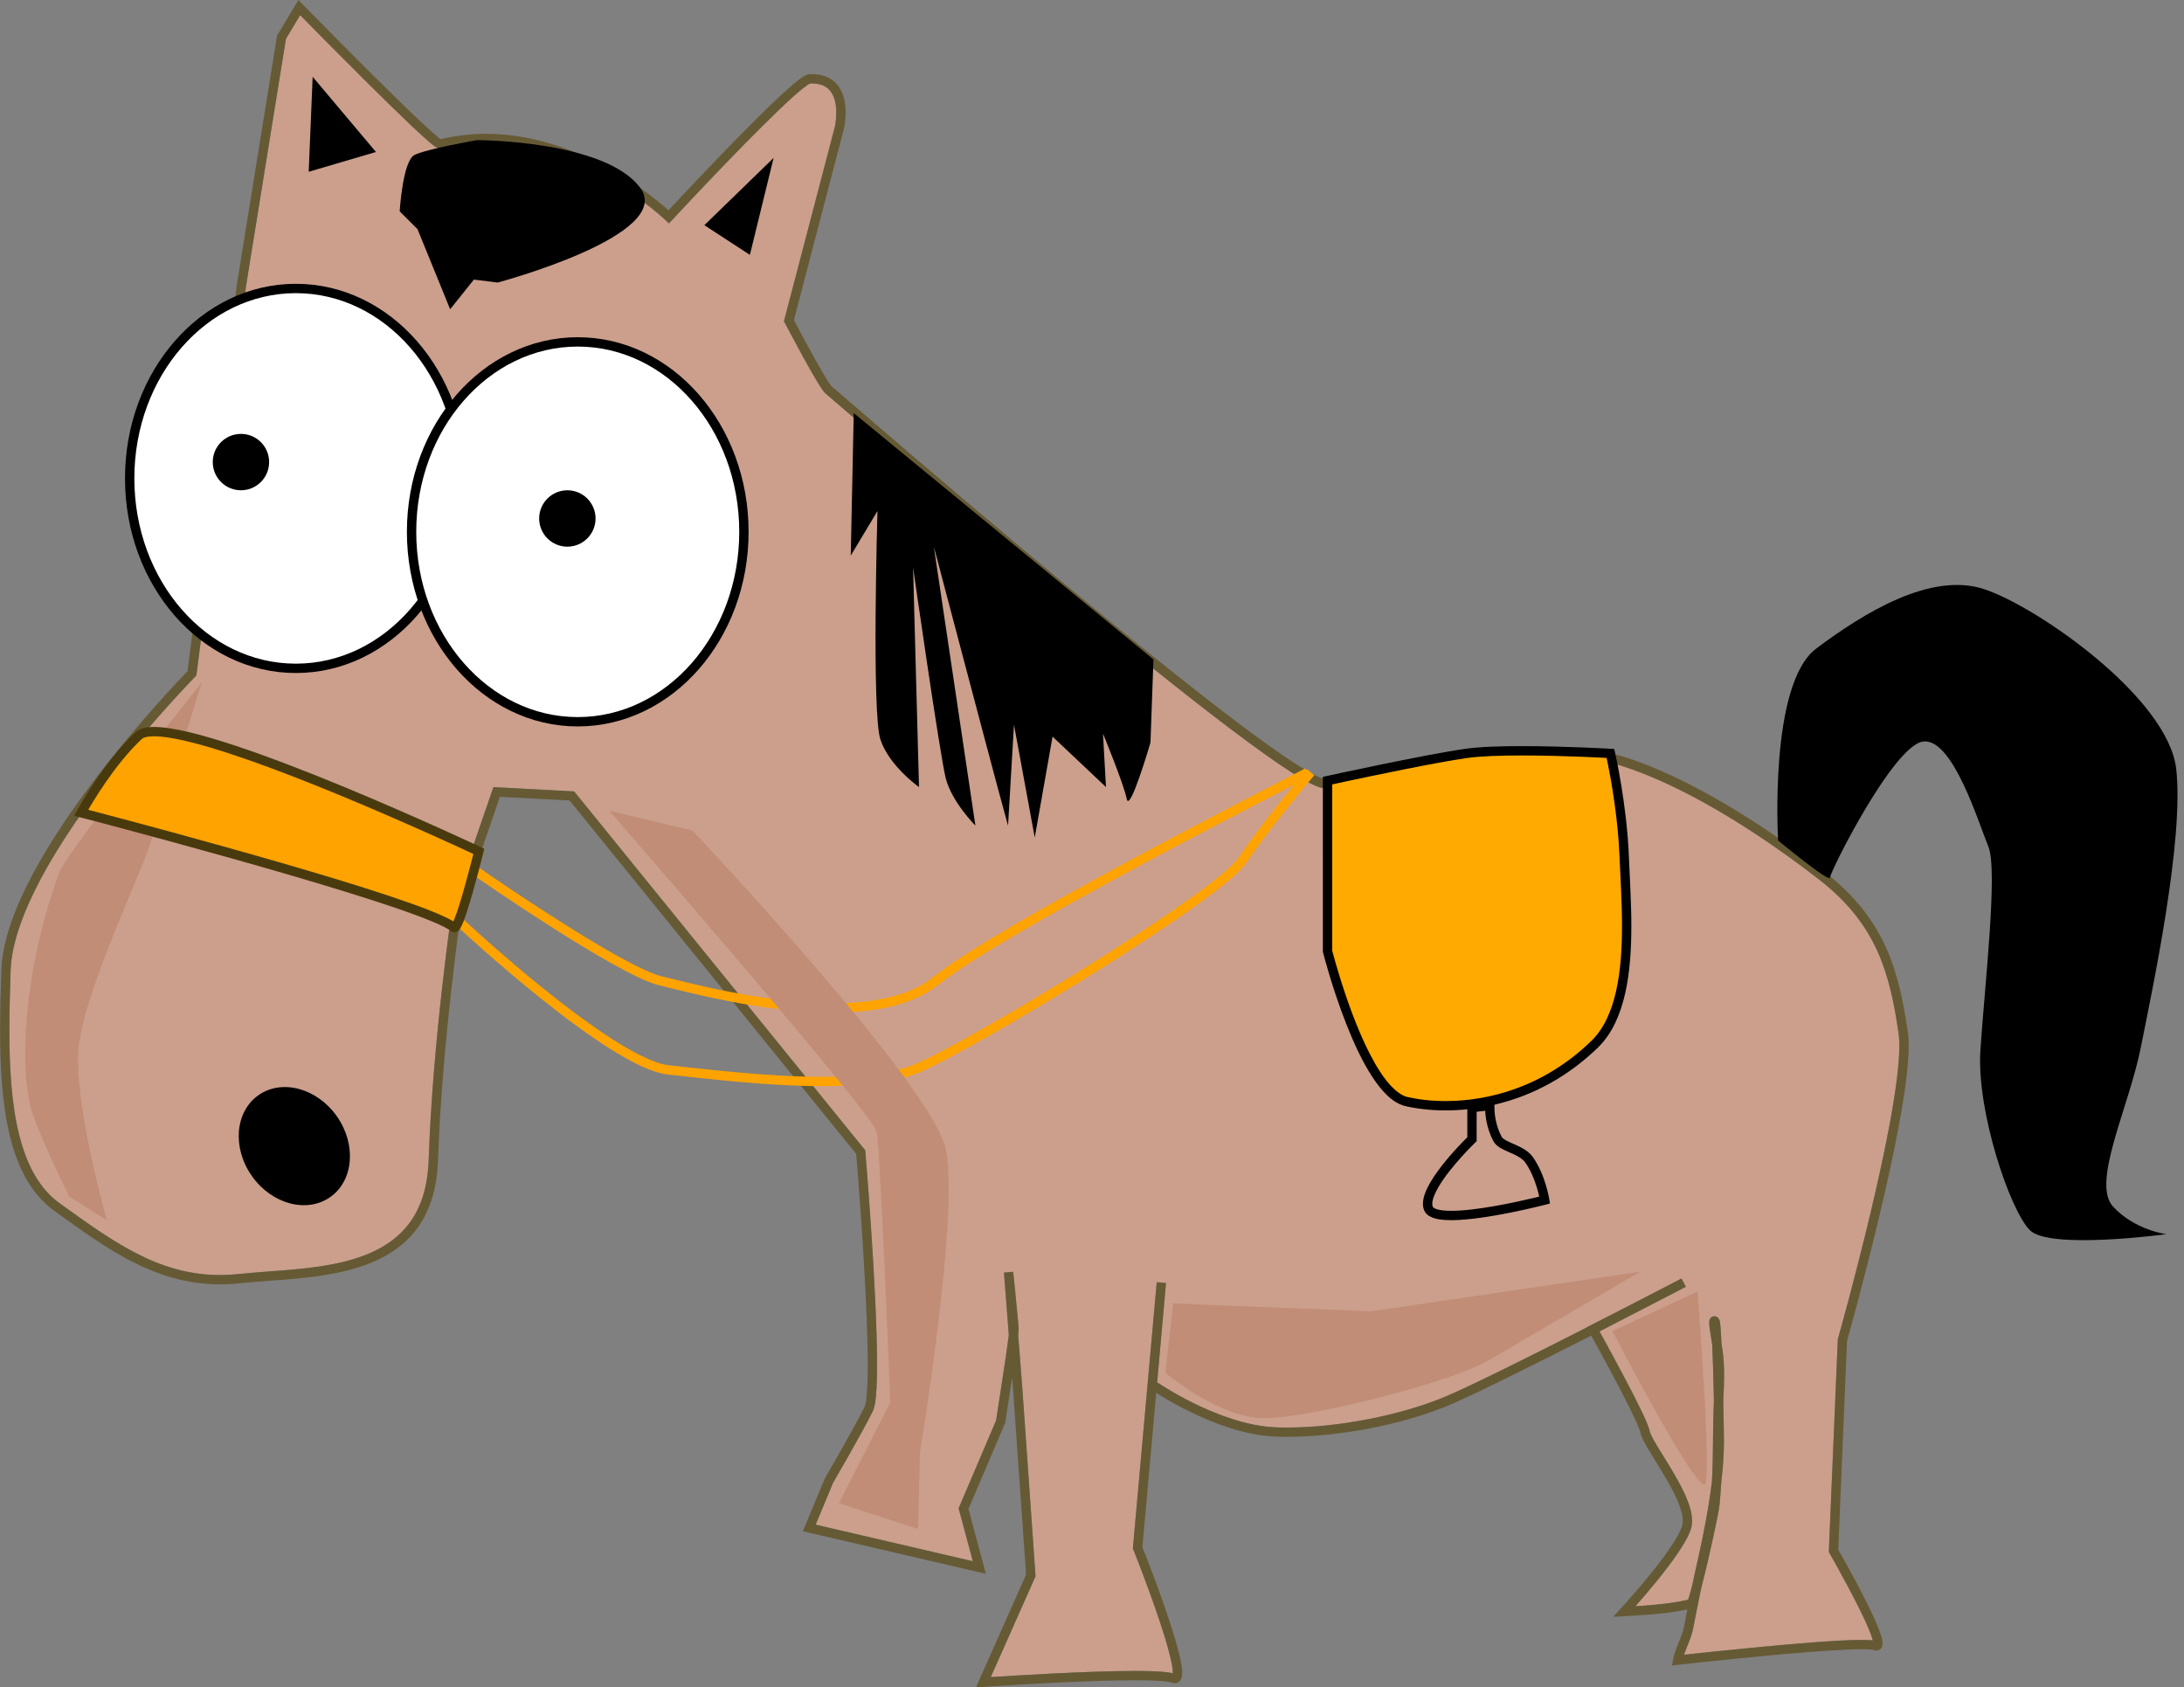 <?xml version="1.0" encoding="UTF-8"?><svg xmlns="http://www.w3.org/2000/svg" xmlns:xlink="http://www.w3.org/1999/xlink" height="869.7" preserveAspectRatio="xMidYMid meet" version="1.0" viewBox="32.7 22.7 1125.7 869.7" width="1125.7" zoomAndPan="magnify"><rect x="32.7" y="22.7" width="1125.7" height="869.7" fill="#808080" stroke="none"/><g id="change1_1"><path d="m187.4 30.498l-7.318 12.224-20.543 127.21-25.622 200.9-0.56 0.565s-0.781 0.823-2.3 2.384c-1.472 1.562-3.64 3.857-6.325 6.764-5.33 5.804-12.741 14.038-21.023 23.924-16.56 19.719-36.453 45.812-49.974 71.125-8.969 16.861-15.083 33.377-15.562 47.158-0.343 10.445-0.649 20.848-0.649 31.035 0 19.588 1.128 38.184 5.032 53.746 3.856 15.557 10.441 27.912 21.149 35.541 13.046 9.316 25.571 18.549 38.88 25.395 13.305 6.896 27.349 11.402 43.691 11.402 3.076 0 6.283-0.174 9.576-0.52 14.692-1.561 31.99-1.951 47.938-4.984 15.905-3.08 30.207-8.756 39.313-20.5 6.113-7.803 10.008-18.465 10.533-33.377 2.033-61.377 12.267-130.76 12.267-130.81l0.037-0.215 21.07-61.07 41.606 2.211 150.01 184.95 0.084 0.734c0 0.047 6.025 71.213 6.025 109.84 0 8.709-0.305 15.73-1.086 20.193-0.303 1.52-0.602 2.734-1.123 3.814-6.082 12.125-19.924 35.885-20.446 36.811l-8.981 21.574 81.004 18.854-7.326-27.264 19.33-45.318c0.219-1.449 1.41-9.137 2.736-17.92 1.515-9.748 3.16-20.801 3.81-26.002l-2.483-31.877c-0.018-0.184-0.027-0.287-0.027-0.287h0.01l-0.01-0.084 4.768-0.434s1.6 15.342 2.381 24.141c0.262 2.949 0.437 5.027 0.437 5.941 0 0.648-0.103 1.434-0.245 2.68l2.018 25.664v0.043l6.937 98.477-23.086 51.963c12.327-0.809 50.313-3.16 74.448-3.16 7.281 0 13.311 0.174 17.166 0.781 0.811 0.109 1.533 0.236 2.201 0.406l0.01-0.232c0.043-1.994-0.648-5.766-1.824-10.186-1.123-4.506-2.729-9.75-4.549-15.215-3.598-10.877-7.887-22.453-10.793-29.949-1.908-5.027-3.207-8.193-3.207-8.234l-0.217-0.521 7.459-83.217 4.854-54.006 4.764 0.434-4.553 51.184c0.086 0.055 0.176 0.117 0.266 0.178 0.953 0.648 2.336 1.514 4.113 2.602 3.557 2.164 8.584 5.111 14.566 8.02 11.959 5.893 27.695 11.875 42.473 12.391 1.824 0.092 3.73 0.092 5.635 0.092h0.268c26.172 0 58.41-6.406 80.783-15.738 12.385-5.141 45.15-21.469 73.256-35.809l-0.047-0.074 2.258-1.131c8.812-4.5 17.146-8.789 24.268-12.457l13.902-7.178c5.346-2.775 8.512-4.42 8.512-4.42l4e-3 0.018 0.035-0.018 2.209 4.289s-8.504 4.416-21.111 10.91l-23.379 12.074c1.787 3.225 5.314 9.615 9.17 16.85 5.588 10.404 11.918 22.537 14.951 29.602 0.871 2.041 1.43 3.598 1.736 4.941 0.133 0.74 0.949 2.645 2.252 4.945 1.303 2.295 3.033 5.111 4.943 8.145 3.809 6.156 8.23 13.311 11.268 20.156 1.996 4.549 3.377 8.928 3.377 13.006 0 1.297-0.125 2.6-0.475 3.814-1.123 3.766-3.73 8.188-6.975 12.998-3.254 4.77-7.156 9.84-10.967 14.523-4.092 5.018-8.033 9.553-10.809 12.678 10.365-0.648 20.059-1.664 27.166-3.365 0.428-1.236 0.982-3.104 1.584-5.324 0.188-0.691 0.381-1.426 0.584-2.188 0.475-2.318 0.869-4.215 1.104-5.271 3.217-14.076 7.027-31.449 9.025-48.07 0.787-13.846 0.301-24.354 0.994-40.996 8e-3 -0.256 0.018-0.514 0.031-0.768-0.051-2.248-0.107-4.566-0.164-6.908-0.18-7.67-0.424-15.619-0.711-21.846-0.191-1.232-0.398-2.516-0.588-3.766-0.525-3.123-0.957-5.898-0.957-7.678l0.047-0.906c0.082-0.307 0.082-0.695 0.564-1.389 0.289-0.418 1.107-0.996 1.945-0.996h0.09c0.738 0 1.213 0.26 1.471 0.432l0.607 0.564c0.523 0.693 0.523 0.957 0.654 1.256l0.17 0.824c0.084 0.605 0.174 1.344 0.262 2.211 0.127 1.734 0.303 4.119 0.434 6.893 0.033 0.641 0.066 1.305 0.1 1.986 0.285 1.795 0.549 3.518 0.723 4.947 0.434 3.598 0.607 7.285 0.607 10.926 0 4.6-0.227 9.119-0.434 13.465 0.227 10.523 0.35 19.375 0.35 21.119 0 6.75-0.535 13.904-1.398 21.15-0.201 3.594-0.494 7.412-0.902 11.617-0.127 1.213-0.521 3.34-1.086 6.33-0.602 2.949-1.383 6.674-2.248 10.662-1.74 8.018-3.904 17.293-5.725 24.314-0.107 0.404-0.209 0.801-0.314 1.191-1.541 7.439-3.846 19.023-4.236 21.176-0.561 3.035-1.779 5.936-2.902 8.752-0.639 1.6-1.27 3.156-1.77 4.643 6.195-0.676 19.832-2.139 35.057-3.598 20.76-2.041 44.426-4.035 56.475-4.035 1.779 0 3.293 0.047 4.553 0.133 0.434 0.047 0.838 0.084 1.219 0.131-0.061-0.244-0.137-0.51-0.223-0.781-0.305-1.129-0.826-2.559-1.475-4.119-1.256-3.162-3.035-7.021-5.029-11.053-4.029-8.104-8.842-16.986-12.049-22.754-2.121-3.855-3.551-6.33-3.551-6.33l-0.348-0.605 4.637-109.57 0.086-0.301s1.08-3.904 2.906-10.578c1.82-6.674 4.334-16.037 7.105-26.916 5.594-21.76 12.27-49.584 16.729-73.596 2.949-15.996 4.9-30.34 4.9-39.92 0-2.428-0.133-4.553-0.391-6.283-2.252-15.605-5.111-29.689-11.053-42.738-5.98-13.045-15.039-25.096-30.08-36.752-30.424-23.624-68.564-47.982-101.73-58.516-7.586-2.428-19.418-3.467-33.029-3.467-32.508 0-75.502 5.851-100.21 10.705-8.234 1.603-14.477 3.122-17.426 4.205-0.564 0.216-1.127 0.258-1.688 0.258-2.17-0.042-4.42-0.909-7.369-2.337-2.943-1.43-6.457-3.514-10.537-6.116-8.145-5.2-18.463-12.613-30.297-21.54-23.664-17.815-53.309-41.739-82.734-66.097-58.906-48.675-117.2-99.173-125.66-106.41-0.564-0.433-0.912-0.734-0.949-0.781-0.48-0.391-0.781-0.732-1.177-1.167-0.344-0.479-0.69-0.996-1.123-1.603-0.823-1.172-1.778-2.732-2.817-4.469-2.127-3.551-4.596-7.972-7.023-12.35-4.768-8.714-9.188-17.123-9.188-17.123l-0.435-0.823 26.253-100.29-0.033-0.01 0.047-0.085 0.086-0.433c0.047-0.348 0.174-0.865 0.264-1.515 0.169-1.302 0.347-3.169 0.347-5.163 0.038-2.597-0.306-5.502-1.259-7.929-0.951-2.469-2.428-4.463-4.855-5.767-1.604-0.818-3.771-1.382-6.678-1.382h-0.649l-0.434 0.216c-0.432 0.216-1.039 0.602-1.777 1.166-1.471 1.044-3.424 2.69-5.719 4.685-4.553 4.031-10.36 9.623-16.644 15.864-12.524 12.439-26.784 27.395-36.19 37.36-6.246 6.632-10.361 11.053-10.361 11.053l-1.688 1.819-1.735-1.688-0.476-0.433c-0.306-0.306-0.738-0.696-1.393-1.26-1.213-1.083-2.99-2.601-5.328-4.463-4.68-3.73-11.488-8.71-19.852-13.695-16.771-9.97-39.963-19.852-65.404-19.852-7.539 0-15.258 0.866-23.103 2.817l-0.606 0.085c-1.043-0.085-1.299-0.301-1.73-0.518l-1.129-0.738c-0.828-0.607-1.777-1.387-2.906-2.338-2.295-1.993-5.332-4.769-8.842-8.065-6.98-6.632-15.951-15.431-24.795-24.226-13.968-13.869-27.613-27.734-32.772-32.987" fill="#CB9F8C"/></g><g id="change2_1"><path d="m916.36 703.66m-457.83-477.86m-312.24 454.07c-16.343 0-30.387-4.506-43.691-11.402-13.31-6.846-25.834-16.078-38.88-25.395-10.708-7.629-17.293-19.984-21.149-35.541-3.904-15.562-5.032-34.158-5.032-53.746 0-10.188 0.306-20.59 0.649-31.035 0.479-13.781 6.594-30.297 15.562-47.158 13.521-25.312 33.415-51.405 49.974-71.125 8.283-9.886 15.694-18.12 21.023-23.924 2.686-2.907 4.853-5.202 6.325-6.764 1.519-1.561 2.3-2.384 2.3-2.384l0.56-0.565 25.622-200.9 20.543-127.21 7.318-12.224c5.159 5.253 18.804 19.118 32.771 32.988 8.844 8.794 17.814 17.594 24.795 24.226 3.51 3.296 6.547 6.072 8.842 8.065 1.129 0.951 2.078 1.731 2.906 2.338l1.129 0.738c0.432 0.216 0.688 0.433 1.73 0.518l0.606-0.085c7.845-1.951 15.563-2.817 23.103-2.817 25.441 0 48.633 9.882 65.404 19.852 8.363 4.985 15.172 9.965 19.852 13.695 2.338 1.862 4.115 3.381 5.328 4.463 0.654 0.564 1.087 0.955 1.393 1.26l0.476 0.433 1.735 1.688 1.688-1.819s4.115-4.421 10.361-11.053c9.406-9.966 23.666-24.921 36.19-37.36 6.283-6.241 12.091-11.833 16.644-15.864 2.295-1.994 4.248-3.64 5.719-4.685 0.738-0.564 1.346-0.95 1.777-1.166l0.434-0.216h0.649c2.906 0 5.074 0.564 6.678 1.382 2.428 1.303 3.904 3.297 4.855 5.767 0.953 2.427 1.297 5.333 1.259 7.929 0 1.994-0.178 3.861-0.347 5.163-0.09 0.65-0.217 1.167-0.264 1.515l-0.086 0.433-0.047 0.085 0.033 0.01-26.253 100.29 0.435 0.823s4.42 8.409 9.188 17.123c2.428 4.378 4.896 8.799 7.023 12.35 1.039 1.736 1.994 3.297 2.817 4.469 0.433 0.607 0.779 1.124 1.123 1.603 0.396 0.435 0.696 0.776 1.177 1.167 0.037 0.047 0.385 0.349 0.949 0.781 8.451 7.237 66.75 57.735 125.66 106.41 29.426 24.358 59.07 48.282 82.734 66.097 11.834 8.927 22.152 16.339 30.297 21.54 4.08 2.602 7.594 4.686 10.537 6.116 2.949 1.428 5.199 2.295 7.369 2.337 0.561 0 1.123-0.042 1.688-0.258 2.949-1.083 9.191-2.602 17.426-4.205 24.705-4.854 67.699-10.705 100.21-10.705 13.611 0 25.443 1.039 33.029 3.467 33.162 10.534 71.303 34.892 101.73 58.516 15.041 11.656 24.1 23.707 30.08 36.752 5.941 13.049 8.801 27.133 11.053 42.738 0.258 1.73 0.391 3.855 0.391 6.283 0 9.58-1.951 23.924-4.9 39.92-4.459 24.012-11.135 51.836-16.729 73.596-2.771 10.879-5.285 20.242-7.105 26.916-1.826 6.674-2.906 10.578-2.906 10.578l-0.086 0.301-4.637 109.57 0.348 0.605s1.43 2.475 3.551 6.33c3.207 5.768 8.02 14.65 12.049 22.754 1.994 4.031 3.773 7.891 5.029 11.053 0.648 1.561 1.17 2.99 1.475 4.119 0.086 0.271 0.162 0.537 0.223 0.781-0.381-0.047-0.785-0.084-1.219-0.131-1.26-0.086-2.773-0.133-4.553-0.133-12.049 0-35.715 1.994-56.475 4.035-15.225 1.459-28.861 2.922-35.057 3.598 0.5-1.486 1.131-3.043 1.77-4.643 1.123-2.816 2.342-5.717 2.902-8.752 0.391-2.152 2.695-13.736 4.236-21.176 0.105-0.391 0.207-0.787 0.314-1.191 1.82-7.021 3.984-16.297 5.725-24.314 0.865-3.988 1.646-7.713 2.248-10.662 0.564-2.99 0.959-5.117 1.086-6.33 0.408-4.205 0.701-8.023 0.902-11.617 0.863-7.246 1.398-14.4 1.398-21.15 0-1.744-0.123-10.596-0.35-21.119 0.207-4.346 0.434-8.865 0.434-13.465 0-3.641-0.174-7.328-0.607-10.926-0.174-1.43-0.438-3.152-0.723-4.947-0.033-0.682-0.066-1.346-0.1-1.986-0.131-2.773-0.307-5.158-0.434-6.893-0.088-0.867-0.178-1.605-0.262-2.211l-0.17-0.824c-0.131-0.299-0.131-0.562-0.654-1.256l-0.607-0.564c-0.258-0.172-0.732-0.432-1.471-0.432h-0.09c-0.838 0-1.656 0.578-1.945 0.996-0.482 0.693-0.482 1.082-0.564 1.389l-0.047 0.906c0 1.779 0.432 4.555 0.957 7.678 0.189 1.25 0.396 2.533 0.588 3.766 0.287 6.227 0.531 14.176 0.711 21.846 0.057 2.342 0.113 4.66 0.164 6.908-0.014 0.254-0.023 0.512-0.031 0.768-0.693 16.643-0.207 27.15-0.994 40.996-1.998 16.621-5.809 33.994-9.025 48.07-0.234 1.057-0.629 2.953-1.104 5.271-0.203 0.762-0.396 1.496-0.584 2.188-0.602 2.221-1.156 4.088-1.584 5.324-7.107 1.701-16.801 2.717-27.166 3.365 2.775-3.125 6.717-7.66 10.809-12.678 3.811-4.684 7.713-9.754 10.967-14.523 3.244-4.811 5.852-9.232 6.975-12.998 0.35-1.215 0.475-2.518 0.475-3.814 0-4.078-1.381-8.457-3.377-13.006-3.037-6.846-7.459-14-11.268-20.156-1.91-3.033-3.641-5.85-4.943-8.145-1.303-2.301-2.119-4.205-2.252-4.945-0.307-1.344-0.865-2.9-1.736-4.941-3.033-7.064-9.363-19.197-14.951-29.602-3.855-7.234-7.383-13.625-9.17-16.85l23.379-12.074c12.607-6.494 21.111-10.91 21.111-10.91l-2.209-4.289-0.035 0.018-4e-3 -0.018s-3.166 1.645-8.512 4.42l-13.902 7.178c-7.121 3.668-15.455 7.957-24.268 12.457l-2.258 1.131 0.047 0.074c-28.105 14.34-60.871 30.668-73.256 35.809-22.373 9.332-54.611 15.738-80.783 15.738h-0.268c-1.904 0-3.811 0-5.635-0.092-14.777-0.516-30.514-6.498-42.473-12.391-5.982-2.908-11.01-5.855-14.566-8.02-1.777-1.088-3.16-1.953-4.113-2.602-0.09-0.061-0.18-0.123-0.266-0.178l4.553-51.184-4.764-0.434-4.854 54.006-7.459 83.217 0.217 0.521c0 0.041 1.299 3.207 3.207 8.234 2.906 7.496 7.195 19.072 10.793 29.949 1.82 5.465 3.426 10.709 4.549 15.215 1.176 4.42 1.867 8.191 1.824 10.186l-0.01 0.232c-0.668-0.17-1.391-0.297-2.201-0.406-3.855-0.607-9.885-0.781-17.166-0.781-24.135 0-62.121 2.352-74.448 3.16l23.086-51.963-6.937-98.477v-0.043l-2.018-25.664c0.143-1.246 0.245-2.031 0.245-2.68 0-0.914-0.175-2.992-0.437-5.941-0.781-8.799-2.381-24.141-2.381-24.141l-4.768 0.434 0.01 0.084h-0.01s0.01 0.104 0.027 0.287l2.483 31.877c-0.649 5.201-2.295 16.254-3.81 26.002-1.326 8.783-2.518 16.471-2.736 17.92l-19.33 45.318 7.326 27.264-81.004-18.854 8.981-21.574c0.522-0.926 14.364-24.686 20.446-36.811 0.521-1.08 0.82-2.295 1.123-3.814 0.781-4.463 1.086-11.484 1.086-20.193 0-38.623-6.025-109.79-6.025-109.84l-0.084-0.734-150.01-184.95-41.606-2.211-21.07 61.07-0.037 0.215c0 0.049-10.233 69.436-12.267 130.81-0.525 14.912-4.42 25.574-10.533 33.377-9.106 11.744-23.408 17.42-39.313 20.5-15.948 3.033-33.246 3.424-47.938 4.984-3.294 0.346-6.501 0.52-9.577 0.52m40.22-657.17l-11.009 18.337-20.717 128.21-25.434 199.38c-3.786 3.902-25.138 26.195-46.777 54.521-11.88 15.559-23.882 32.983-33.072 50.191-9.143 17.209-15.557 34.197-16.122 49.238-0.348 10.445-0.649 20.938-0.649 31.209 0 19.762 1.123 38.705 5.154 54.918 4.031 16.164 11.053 29.732 23.017 38.266 13.046 9.322 25.702 18.682 39.486 25.793 13.78 7.107 28.651 11.918 45.902 11.918 3.245 0 6.631-0.174 10.092-0.564 19.208-2.037 43.823-1.947 64.282-9.273 10.229-3.684 19.461-9.275 26.266-17.984 6.807-8.758 11.01-20.549 11.527-36.195 1.045-30.514 4.074-63.105 6.895-88.031 1.384-12.482 2.729-23.055 3.684-30.467 0.889-6.645 1.5-10.77 1.622-11.621l19.706-57.123 35.883 1.863 147.74 182.17c0.131 1.58 0.461 5.459 0.885 10.922 1.688 21.84 5.07 69.086 5.07 97.738 0 5.717-0.133 10.703-0.434 14.518-0.174 1.951-0.348 3.555-0.564 4.811-0.258 1.256-0.517 2.17-0.695 2.516-3.029 6.025-8.104 15.211-12.436 22.84-4.336 7.627-7.891 13.74-7.891 13.74l-0.086 0.129-11.353 27.262 94.353 21.936-8.969-33.42 18.939-44.383 0.047-0.258s1.688-11.053 3.423-22.453c0.029-0.219 0.066-0.436 0.094-0.654l0.339 4.295 2.428-0.174 2.379-0.217-2.379 0.217-2.428 0.174 6.848 97.264-25.832 58.162 3.988-0.258s3.078-0.217 8.15-0.564c15.166-0.951 48.328-2.859 69.951-2.859 4.77 0 9.016 0.09 12.312 0.307 1.646 0.084 3.029 0.258 4.158 0.432 1.082 0.127 1.91 0.348 2.258 0.475 0.475 0.217 1.035 0.348 1.646 0.348 0.691 0 1.473-0.215 2.035-0.648 0.908-0.697 1.303-1.562 1.52-2.342 0.215-0.781 0.301-1.562 0.301-2.428-0.047-3.812-1.387-9.49-3.34-16.254-5.342-18.539-15.559-44.475-17.193-48.559l7.129-79.461c3.557 2.27 9.67 5.957 17.309 9.693 12.303 6.021 28.473 12.264 44.424 12.871 1.904 0.088 3.814 0.088 5.805 0.088 26.963 0 59.686-6.414 82.877-16.078 12.783-5.324 45.576-21.709 73.789-36.068 0.684 1.242 1.643 2.977 2.795 5.074 3.602 6.547 9.02 16.518 13.656 25.576 2.338 4.504 4.461 8.799 6.111 12.307 1.604 3.424 2.686 6.24 2.857 7.154 0.262 1.299 0.824 2.553 1.562 4.072 2.555 5.07 7.629 12.57 12.092 20.326 2.258 3.857 4.289 7.803 5.766 11.443 1.516 3.641 2.385 6.979 2.342 9.496 0 0.949-0.088 1.771-0.305 2.469-0.781 2.773-3.166 7.021-6.326 11.617-4.684 6.932-11.014 14.691-16.17 20.717-2.557 3.031-4.854 5.592-6.461 7.41-1.645 1.82-2.596 2.902-2.643 2.902l-3.988 4.336 5.896-0.301c11.975-0.588 23.553-1.566 32.385-3.5-0.85 4.271-1.564 7.902-1.787 9.045-0.432 2.385-1.514 5.07-2.641 7.889-1.125 2.82-2.344 5.723-2.902 8.756l-0.607 3.207 3.25-0.348s4.42-0.518 11.441-1.256c21.066-2.254 65.623-6.764 83.047-6.764 1.693 0 3.076 0.047 4.158 0.131 1.086 0.092 1.867 0.219 1.955 0.307 0.434 0.129 0.91 0.26 1.473 0.26 0.432 0 0.992-0.09 1.473-0.391 0.781-0.391 1.299-1.082 1.516-1.693 0.221-0.607 0.262-1.123 0.262-1.646 0-1.514-0.432-3.117-1.129-5.07-2.295-6.762-7.797-17.598-12.74-26.914-4.09-7.715-7.826-14.27-8.988-16.324l4.51-107.62c0.814-2.793 8.32-29.596 15.836-60.871 3.988-16.512 7.973-34.285 10.963-50.406 2.992-16.17 4.986-30.646 4.986-40.832 0-2.602-0.129-4.939-0.434-6.98-2.299-15.73-5.201-30.34-11.443-44.033-6.283-13.744-15.951-26.525-31.51-38.576-30.729-23.796-69.088-48.417-103.25-59.295-8.494-2.686-20.584-3.683-34.459-3.683-22.057 0-48.545 2.602-71.166 5.809-11.316 1.604-21.629 3.334-29.996 4.986-8.248 1.631-14.5 3.137-18.025 4.388l-8e-3 -0.015h-0.125c-0.023 5e-3 -0.043 5e-3 -0.066 5e-3 -0.682 0-2.762-0.611-5.441-1.995-10.66-5.291-31.643-20.457-56.822-40.092-37.793-29.433-85.299-69.094-123.66-101.55-19.156-16.254-36.021-30.688-48.24-41.18-6.113-5.197-11.053-9.49-14.521-12.481-1.732-1.472-3.123-2.644-4.074-3.509-0.516-0.391-0.912-0.739-1.17-0.998l-0.627-0.461 0.02-0.018c-0.085-0.042-0.781-0.865-1.514-1.995-2.691-4.03-7.327-12.392-11.269-19.677-1.995-3.598-3.773-6.974-5.075-9.448-0.768-1.411-1.35-2.521-1.707-3.216l25.762-98.553c0.043-0.131 0.865-3.682 0.914-8.324-0.049-3.984-0.611-8.752-3.17-12.83-1.299-2.032-3.117-3.856-5.545-5.112-2.428-1.255-5.375-1.952-8.932-1.952h-0.996c-0.692 0.048-1.167 0.217-1.689 0.433-1.772 0.828-3.814 2.39-6.588 4.685-9.449 7.977-25.92 24.616-40.047 39.313-11.042 11.48-20.633 21.747-24.357 25.726-3.73-3.316-13.018-11.095-26.14-18.878-17.203-10.182-41.134-20.5-67.831-20.5-7.635 0-15.469 0.856-23.465 2.756-0.318-0.216-0.781-0.55-1.326-0.978-3.121-2.558-9.189-8.192-16.343-15.087-10.745-10.403-24.14-23.75-34.807-34.501-5.329-5.418-10.009-10.14-13.348-13.521s-5.286-5.418-5.333-5.418l-2.165-2.219" fill="#665A35"/></g><g id="change3_1"><path d="m270.84 269.28c0 54.061-38.338 97.888-85.65 97.888-47.313 0-85.651-43.827-85.651-97.888 0-54.066 38.338-97.895 85.651-97.895 47.312 0 85.65 43.828 85.65 97.895z" fill="#fff"/></g><g id="change4_1"><path d="m270.84 269.28h-2.407c7e-3 26.459-9.388 50.373-24.483 67.629-15.115 17.265-35.865 27.846-58.76 27.851-22.894-5e-3 -43.644-10.586-58.755-27.851-15.102-17.256-24.494-41.17-24.489-67.629-5e-3 -26.464 9.387-50.38 24.489-67.635 15.111-17.265 35.861-27.847 58.755-27.852 22.895 5e-3 43.645 10.587 58.76 27.852 15.096 17.255 24.49 41.17 24.483 67.635h4.815c0-27.602-9.78-52.638-25.678-70.81-15.887-18.168-37.963-29.498-62.381-29.493-24.413-5e-3 -46.495 11.324-62.381 29.493-15.896 18.172-25.678 43.208-25.678 70.81s9.782 52.631 25.678 70.804c15.887 18.167 37.968 29.497 62.381 29.492 24.418 5e-3 46.494-11.325 62.381-29.492 15.897-18.173 25.678-43.203 25.678-70.804h-2.408z" fill="inherit"/></g><g id="change3_2"><path d="m416.14 296.81c0 54.061-38.34 97.89-85.65 97.89-47.305 0-85.653-43.829-85.653-97.89 0-54.066 38.349-97.893 85.653-97.893 47.31 0 85.65 43.828 85.65 97.893z" fill="#fff"/></g><g id="change4_2"><path d="m416.14 296.81h-2.408c6e-3 26.459-9.388 50.375-24.482 67.63-15.117 17.264-35.866 27.847-58.76 27.852-22.896-5e-3 -43.641-10.588-58.756-27.852-15.103-17.255-24.494-41.17-24.489-67.63-5e-3 -26.464 9.387-50.378 24.489-67.635 15.115-17.265 35.859-27.846 58.756-27.851 22.894 5e-3 43.643 10.586 58.76 27.851 15.095 17.256 24.488 41.17 24.482 67.635h4.816c0-27.602-9.781-52.636-25.68-70.809-15.887-18.167-37.961-29.497-62.379-29.492-24.41-5e-3 -46.496 11.325-62.383 29.492-15.896 18.173-25.678 43.207-25.678 70.809s9.781 52.631 25.678 70.804c15.887 18.168 37.973 29.499 62.383 29.494 24.418 5e-3 46.492-11.325 62.379-29.494 15.898-18.173 25.68-43.202 25.68-70.804h-2.408z" fill="inherit"/></g><g id="change4_3"><path d="m339.67 289.93c0 8.023-6.511 14.532-14.533 14.532-8.023 0-14.533-6.509-14.533-14.532s6.51-14.532 14.533-14.532c8.022 0 14.533 6.509 14.533 14.532z" fill="inherit"/></g><g id="change4_4"><path d="m171.42 260.86c0 8.023-6.5 14.532-14.522 14.532-8.024 0-14.533-6.509-14.533-14.532 0-8.025 6.509-14.529 14.533-14.529 8.023 0 14.522 6.504 14.522 14.529z" fill="inherit"/></g><g id="change4_5"><path d="m206.27 597.97c10.244 14.484 8.758 33.143-3.311 41.678-12.059 8.539-30.156 3.715-40.399-10.766-10.244-14.48-8.757-33.143 3.311-41.684 12.06-8.535 30.157-3.715 40.399 10.772z" fill="inherit"/></g><g id="change4_6"><path d="m278.48 94.916s65.777-5e-3 84.129 24.47c18.35 24.47-73.414 48.939-73.414 48.939l-12.239-1.524-12.237 15.294-16.826-41.301-9.182-9.175s1.533-26.003 7.647-29.061c6.124-3.057 32.122-7.642 32.122-7.642z" fill="inherit"/></g><g id="change4_7"><path d="m472.74 235.62l-1.533 73.419 13.77-22.945s-3.057 104.01 1.523 117.78c4.59 13.765 19.885 24.469 19.885 24.469l-3.057-113.18s13.77 96.362 16.826 108.59c3.057 12.237 15.295 24.476 15.295 24.476l-21.418-143.77s29.066 110.13 33.656 126.95l4.59 16.824 3.057-52.006 10.704 58.13 9.181-52.007 27.531 25.998-1.533-27.531s10.715 26.007 12.238 33.654c1.533 7.647 12.236-29.064 12.236-29.064l1.533-42.827-154.48-126.96z" fill="inherit"/></g><g id="change4_8"><path d="M191.82 111.23L226.48 101.03 193.85 62.281z" fill="inherit"/></g><g id="change4_9"><path d="M395.75 138.76L419.21 154.06 431.44 104.09z" fill="inherit"/></g><g id="change4_10"><path d="m949.19 455.88s-4.834-80.549 19.641-98.905c24.465-18.353 59.135-39.77 86.666-30.589 27.533 9.175 94.834 56.083 98.906 92.791 4.082 36.711-12.238 113.19-18.352 143.78-6.123 30.59-25.488 69.334-14.27 81.57 11.203 12.236 27.531 14.273 27.531 14.273s-60.17 8.16-70.355-2.037c-10.207-10.195-27.543-61.184-25.5-92.789 2.039-31.609 9.18-92.791 4.082-105.03-5.1-12.238-18.352-56.09-33.646-54.048-15.295 2.042-47.934 67.047-47.934 70.104s-26.769-19.122-26.769-19.122z" fill="inherit"/></g><g id="change5_1"><path d="m716.95 425.04l8e-3 87.946s18.354 72.4 40.787 77.498c22.432 5.1 63.217 3.066 96.873-29.568 21.277-20.637 16.318-68.322 15.295-95.852-1.025-27.533-7.139-54.044-7.139-54.044s-53.023-3.062-74.432 0c-21.417 3.061-71.392 14.02-71.392 14.02z" fill="#fa0"/></g><g id="change4_11"><path d="m716.95 425.04h-2.408l0.01 88.249 0.07 0.291c0.014 0.057 4.619 18.219 12.078 37.125 3.734 9.463 8.174 19.105 13.191 26.832 5.043 7.684 10.562 13.68 17.32 15.295 5.855 1.33 12.854 2.182 20.629 2.182 22.984 4e-3 52.793-7.479 78.451-32.367 7.328-7.121 11.588-17.025 14.072-27.965 2.477-10.951 3.178-23.012 3.184-34.67-6e-3 -12.891-0.871-25.293-1.232-35.039-1.035-27.818-7.182-54.413-7.199-54.494l-0.406-1.759-1.801-0.103c-0.021 0-23.609-1.364-45.756-1.364-11.084 0-21.775 0.334-29.154 1.383-21.613 3.094-71.527 14.048-71.561 14.053l-1.896 0.413v1.938h2.408l0.518 2.352c0.01 0 3.117-0.683 8.133-1.759 15.025-3.216 47.186-9.957 63.082-12.227 6.895-0.993 17.502-1.341 28.471-1.336 10.977 0 22.359 0.339 30.984 0.678s14.48 0.676 14.494 0.676l0.143-2.403-2.354 0.541c6e-3 5e-3 0.377 1.619 0.961 4.511 1.758 8.667 5.371 28.651 6.123 49.081 0.365 9.867 1.229 22.179 1.229 34.859 0 11.457-0.711 23.205-3.068 33.604-2.355 10.412-6.354 19.404-12.727 25.57-24.639 23.896-53.115 31.002-75.098 31.012-7.416 0-14.086-0.818-19.561-2.059-4.459-0.938-9.646-5.902-14.354-13.225-7.109-10.928-13.328-26.627-17.697-39.525-2.188-6.449-3.928-12.209-5.113-16.35-0.598-2.072-1.053-3.738-1.361-4.881-0.307-1.146-0.463-1.758-0.463-1.764l-2.334 0.592h2.408l-8e-3 -87.946h-2.408l0.518 2.352-0.518-2.353z" fill="inherit"/></g><g id="change4_12"><path d="m791.4 593.54h-2.408v16.318h2.408l-1.674-1.734c-0.039 0.037-5.793 5.572-11.617 12.6-2.906 3.518-5.83 7.408-8.08 11.227-2.223 3.842-3.865 7.562-3.904 11.189 0 1.117 0.18 2.238 0.604 3.301 0.471 1.18 1.32 2.111 2.285 2.77 2.926 1.934 6.898 2.328 11.721 2.375 9.115-0.01 21.205-2.027 31.125-4.025 9.914-2.004 17.588-4.002 17.615-4.008l2.119-0.551-0.34-2.154c-0.057-0.168-1.918-12.604-8.588-21.938-2.502-3.396-6.357-5.037-9.633-6.529-1.645-0.729-3.17-1.391-4.297-2.039-1.148-0.646-1.807-1.285-1.971-1.625-3.457-6.301-3.814-13.168-3.801-15.35l6e-3 -0.545 8e-3 -0.146 0.16-2.846-14.146 1.553v2.158h2.408l0.264 2.395 9.17-1.008-0.264-2.393-2.398-0.141c-4e-3 0.041-0.023 0.385-0.023 0.973 0.01 2.635 0.34 10.195 4.389 17.654 0.922 1.646 2.334 2.639 3.801 3.494 2.225 1.266 4.807 2.23 7.121 3.365 2.322 1.117 4.283 2.402 5.299 3.84 2.879 3.988 4.859 9.004 6.072 12.996 0.602 1.994 1.025 3.732 1.289 4.967 0.135 0.611 0.23 1.1 0.291 1.43l0.084 0.479 2.381-0.371-0.611-2.334c0 6e-3 -1.883 0.494-5.006 1.234-9.33 2.229-29.836 6.668-42.523 6.648-2.945 6e-3 -5.455-0.248-7.139-0.732-0.848-0.236-1.467-0.527-1.846-0.785l-0.549-0.598c-0.16-0.4-0.26-0.889-0.26-1.514-0.031-2.023 1.188-5.287 3.246-8.748 3.057-5.221 7.807-10.982 11.768-15.369 1.98-2.197 3.762-4.064 5.051-5.371 0.645-0.66 1.166-1.172 1.52-1.525l0.539-0.529 0.744-0.711v-17.346h-2.41l0.264 2.395-0.264-2.396z" fill="inherit"/></g><g id="change6_1"><path d="m276.6 473.67c0.014 0.01 18.51 12.896 39.721 26.436 10.602 6.773 21.879 13.705 31.893 19.287 10.041 5.582 18.676 9.812 24.545 11.232 13.563 3.221 52.9 13.957 89.236 13.967 20.819-0.023 40.812-3.475 54.564-14.43 8.701-6.969 24.926-17.137 44.283-28.367 29.055-16.861 65.242-36.223 94.443-51.551 14.602-7.661 27.457-14.32 36.805-19.156 4.676-2.418 8.477-4.384 11.18-5.794 1.354-0.705 2.436-1.27 3.227-1.688l0.959-0.517 0.631-0.373-2.672-4.006 0.074 0.113-0.064-0.118-0.01 5e-3 0.074 0.113-0.064-0.118c-0.213 0.125-1.148 0.629-2.531 1.354-10.525 5.521-49.494 25.42-89.969 47.247-20.242 10.92-40.865 22.32-58.525 32.672-17.674 10.357-32.336 19.621-40.85 26.422-12.242 9.85-31.242 13.395-51.555 13.375-35.461 6e-3 -74.459-10.576-88.121-13.836-4.836-1.129-13.475-5.248-23.314-10.75-14.814-8.264-32.639-19.641-46.738-28.943-7.05-4.652-13.168-8.785-17.523-11.758-4.359-2.967-6.941-4.766-6.945-4.768l-2.754 3.95z" fill="#FFA300"/></g><g id="change7_1"><path d="m136.75 374.3s-69.482 87.391-73.414 97.889c-15.295 40.793-21.418 90.758-15.295 119.31 2.7 12.615 20.384 47.928 20.384 47.928l19.376 12.238s-18.352-64.232-14.279-91.766c4.083-27.531 28.548-80.568 34.671-96.878 6.115-16.314 28.557-88.718 28.557-88.718z" fill="#C18D76"/></g><g id="change6_2"><path d="m268.69 500.46c0.024 0.025 19.427 18.154 42.586 36.703 11.579 9.275 24.089 18.658 35.635 25.951 11.583 7.281 22.044 12.545 30.245 13.438 17.861 1.85 50.059 5.957 79.604 5.963 19.274-0.018 37.399-1.703 50.078-7.162 7.836-3.4 21.354-10.609 37.549-19.861 24.287-13.865 54.498-32.271 79.826-48.959 12.666-8.348 24.107-16.258 32.994-22.979 4.445-3.363 8.254-6.424 11.273-9.115 3.029-2.703 5.26-4.98 6.633-7.029 6.039-9.065 14.809-20.378 22.053-29.396 3.621-4.509 6.861-8.451 9.203-11.259 2.334-2.812 3.754-4.487 3.754-4.492l-3.668-3.112c-0.029 0.037-22.971 27.022-35.35 45.586-1.221 1.872-4.42 5.045-8.973 8.807-15.996 13.287-48.752 34.836-80.738 54.42-31.971 19.58-63.371 37.305-76.471 42.967-11.455 4.99-29.201 6.783-48.164 6.77-29.13 0-61.158-4.078-79.109-5.936-6.585-0.635-16.898-5.568-28.166-12.723-16.961-10.707-36.379-26.258-51.514-39.105-7.566-6.428-14.07-12.182-18.68-16.324-2.305-2.07-4.133-3.738-5.387-4.891-1.255-1.152-1.926-1.777-1.926-1.777l-3.287 3.515z" fill="#FFA300"/></g><g id="change6_3"><path d="m74.542 441.61s175.19 45.501 192.22 59.14c2.548 2.045 12.745-39.255 12.745-39.255s-159.08-74.948-175.39-59.654c-16.319 15.294-29.582 39.769-29.582 39.769z" fill="#FFA300"/></g><g id="change8_1"><path d="m74.542 441.61l-0.602 2.333c0.01 0 2.728 0.705 7.553 1.976 16.869 4.449 59.295 15.75 99.342 27.423 20.02 5.842 39.449 11.771 54.766 16.973 7.652 2.602 14.279 5.023 19.415 7.145 5.116 2.098 8.813 3.998 10.242 5.174 0.405 0.338 1.073 0.609 1.704 0.602 0.809-0.01 1.362-0.326 1.711-0.578 0.678-0.521 0.959-0.994 1.295-1.52 1.133-1.92 2.261-5.057 3.559-9.016 3.811-11.781 8.311-30.02 8.314-30.048l0.477-1.915-1.783-0.841c-0.018-9e-3 -32.789-15.45-70.15-30.904-18.69-7.728-38.518-15.458-56.008-21.272-17.529-5.809-32.569-9.74-42.295-9.768-1.993 5e-3 -3.79 0.169-5.399 0.573-1.599 0.405-3.047 1.054-4.209 2.14-16.72 15.708-29.974 40.273-30.048 40.376l-1.468 2.704 2.982 0.776 0.602-2.333 2.116 1.148c5e-3 0 0.199-0.358 0.583-1.044 2.69-4.797 14.617-25.1 28.529-38.114 0.348-0.339 1.02-0.715 2.097-0.983 1.063-0.273 2.493-0.428 4.213-0.428 8.499-0.029 23.497 3.757 40.776 9.519 25.979 8.635 57.415 21.634 82.323 32.47 12.457 5.413 23.289 10.289 31.002 13.812 7.713 3.519 12.284 5.677 12.303 5.681l1.025-2.177-2.342-0.578c0 9e-3 -0.602 2.445-1.553 6.119-1.43 5.512-3.639 13.789-5.737 20.637-1.052 3.424-2.079 6.494-2.935 8.627-0.43 1.057-0.818 1.885-1.081 2.322l-0.155 0.234-0.033 0.047 0.838 0.748-0.598-0.941-0.24 0.193 0.838 0.748-0.598-0.941 1.049 1.66v-1.951c-0.523 0-0.875 0.184-1.049 0.291l1.049 1.66v-1.951 2.09l1.311-1.635c-0.281-0.242-0.822-0.469-1.311-0.455v2.09l1.311-1.635c-2.619-2.059-7.246-4.209-13.766-6.818-22.697-9.006-67.441-22.16-106.64-33.114-39.172-10.949-72.714-19.659-72.723-19.664l-0.606 2.333 2.116 1.148-2.116-1.148z" fill="#493A0E"/></g><g id="change7_2"><path d="m739.39 698.57l-101.98-4.078-4.074 35.688s27.531 23.455 50.992 23.455c23.439 0 95.846-18.363 115.22-29.578 19.387-11.211 78.521-45.883 78.521-45.883l-138.67 20.396z" fill="#C18D76"/></g><g id="change7_3"><path d="m346.8 440.58s135.63 156.02 137.66 165.19c2.041 9.18 7.148 139.7 7.148 139.7l-26.515 52.002 40.784 13.256 1.025-39.768s20.383-122.36 13.252-156.01c-7.139-33.654-130.53-164.17-130.53-164.17l-42.825-10.201z" fill="#C18D76"/></g><g id="change7_4"><path d="m863.79 708.76l43.852-20.393s7.139 90.746 4.072 98.904c-3.057 8.166-47.924-78.511-47.924-78.511z" fill="#C18D76"/></g></svg>